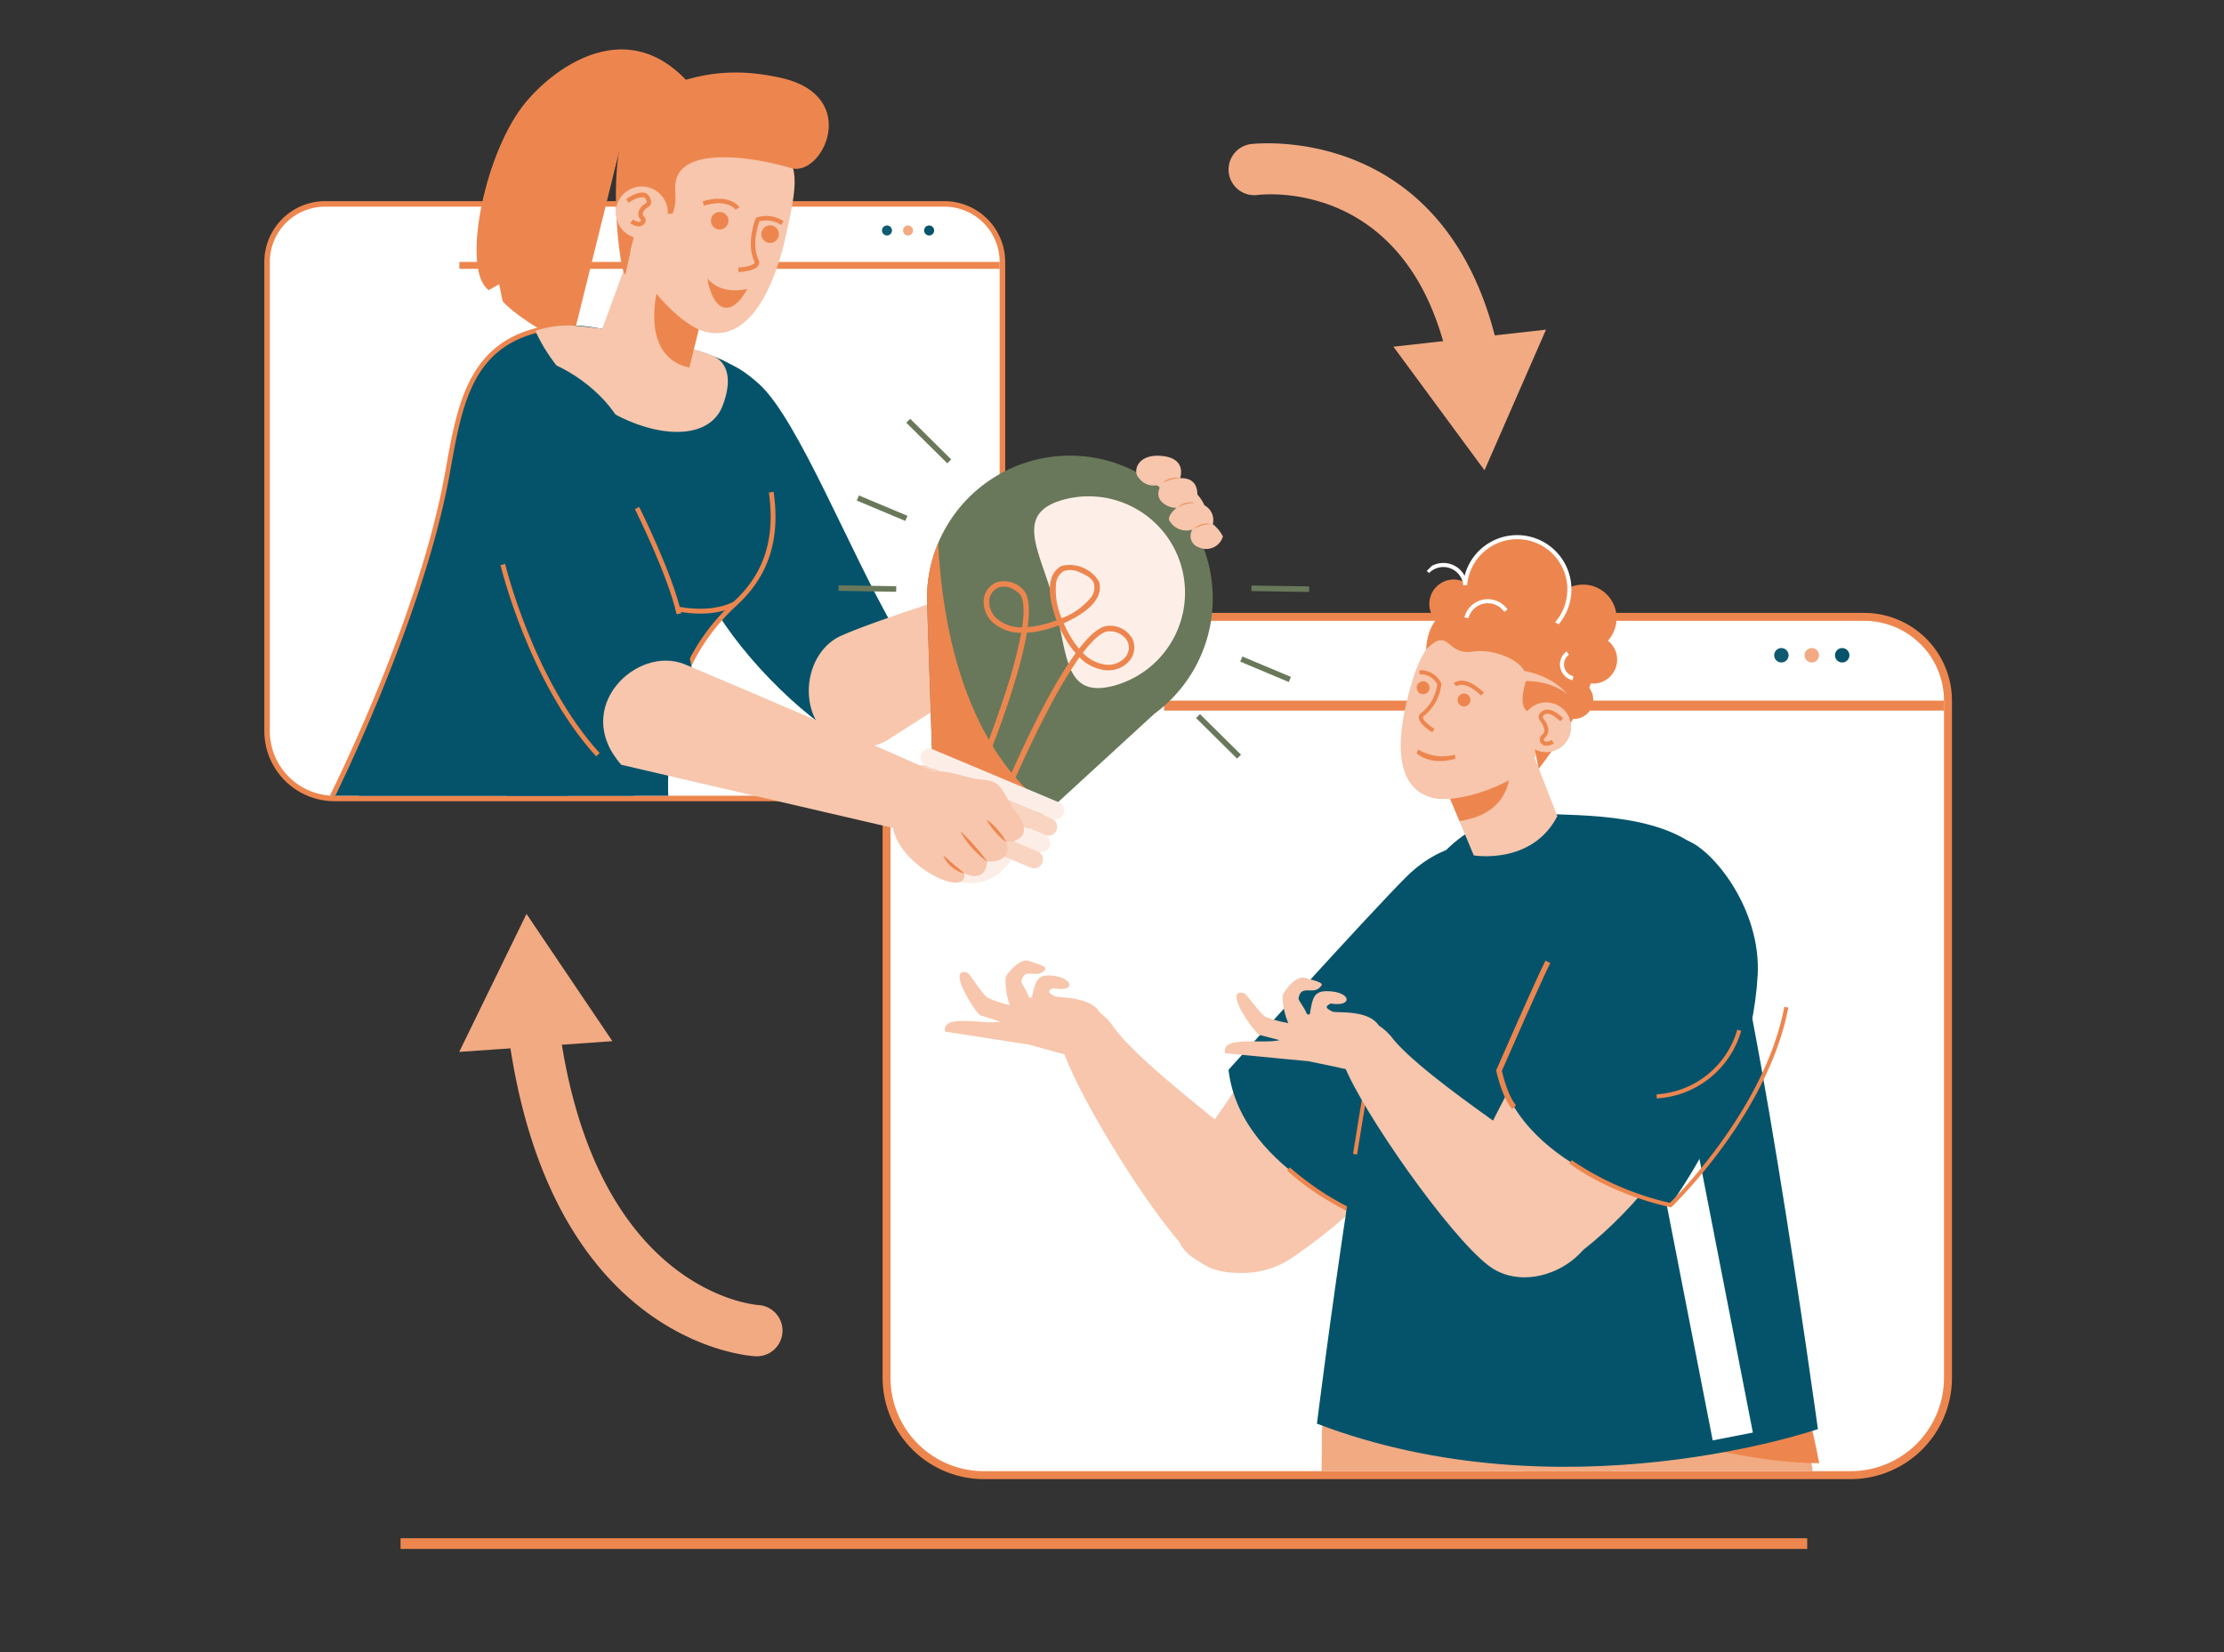 <?xml version="1.0" encoding="UTF-8"?>
<svg xmlns="http://www.w3.org/2000/svg" data-name="Groupe 2841" viewBox="0 0 350 260">
  <rect x="0" y="0" width="350" height="260" fill="#333333" stroke="none"/>
  <defs>
    <clipPath id="a">
      <path data-name="Rectangle 2058" fill="none" d="M0 0h307.188v244.536H0z"></path>
    </clipPath>
    <clipPath id="b">
      <path data-name="Tracé 10480" d="M218.366 97.707h-65.661a12.56 12.56 0 0 0-12.561 12.559V216.83a14.692 14.692 0 0 0 14.693 14.692h136.4a14.692 14.692 0 0 0 14.693-14.692V110.267a12.559 12.559 0 0 0-12.558-12.56h-26.9c-3.43-7.786-9.811-16.322-21.391-16.823A24.57 24.57 0 0 0 244 80.86c-12.383 0-20.825 9.313-25.632 16.847" fill="none"></path>
    </clipPath>
    <clipPath id="c">
      <path data-name="Rectangle 2062" fill="none" d="M0 0h307.188v359.536H0z"></path>
    </clipPath>
    <clipPath id="d">
      <path data-name="Tracé 10533" d="M103.812 0a55.757 55.757 0 0 0-9.442.829C76.819 3.855 71.941 21.687 70.605 32.524H35.333a8.7 8.7 0 0 0-8.7 8.7v73.823a10.178 10.178 0 0 0 10.178 10.178h72.326l19.7 15.569 38.2 5.775 32.128-22.5s14.549-23.956 12.185-31.387-6.831-23.769-18.9-26.737c-8.241-2.027-34.9-6.9-50.972-9.792v-14.93a8.7 8.7 0 0 0-7.838-8.656C138.519 11.239 123.372 0 103.812 0Z" fill="none"></path>
    </clipPath>
  </defs>
  <g data-name="Groupe 2832">
    <g data-name="Groupe 2831" clip-path="url(#a)">
      <path data-name="Tracé 10439" d="M154.837 232.149a15.338 15.338 0 0 1-15.319-15.319V110.267a13.2 13.2 0 0 1 13.187-13.185h140.67a13.2 13.2 0 0 1 13.186 13.186V216.83a15.338 15.338 0 0 1-15.319 15.319Z" fill="#fff"></path>
      <path data-name="Tracé 10440" d="M293.375 97.706a12.56 12.56 0 0 1 12.56 12.56V216.83a14.694 14.694 0 0 1-14.692 14.692H154.838a14.694 14.694 0 0 1-14.692-14.692V110.267a12.56 12.56 0 0 1 12.559-12.561h140.67Zm0-1.252H152.708a13.828 13.828 0 0 0-13.808 13.813V216.83a15.963 15.963 0 0 0 15.945 15.945h136.4a15.963 15.963 0 0 0 15.945-15.945V110.267a13.828 13.828 0 0 0-13.813-13.813" fill="#ed864e"></path>
      <path data-name="Tracé 10441" d="M280.343 101.988a1.134 1.134 0 1 0 1.134 1.135 1.134 1.134 0 0 0-1.134-1.135Z" fill="#0f5a71"></path>
      <path data-name="Tracé 10442" d="M285.128 101.988a1.134 1.134 0 1 0 1.134 1.135 1.134 1.134 0 0 0-1.134-1.135Z" fill="#f2aa83"></path>
      <path data-name="Tracé 10443" d="M289.915 101.988a1.134 1.134 0 1 0 1.134 1.135 1.134 1.134 0 0 0-1.134-1.135" fill="#05536b"></path>
      <path data-name="Rectangle 2057" fill="#ed864e" d="M183.195 110.26h122.739v1.566H183.195z"></path>
    </g>
  </g>
  <g data-name="Groupe 2834">
    <g data-name="Groupe 2833" clip-path="url(#b)">
      <path data-name="Tracé 10444" d="M209.257 306.182c-3.569-27.394-1.181-61.9-1.236-80.128-.062-20.829 39.987-18.577 43.606-10.137 4.383 10.219.742 52-1.685 73.342-3.069 26.985-4.507 47.807-4.507 47.807s-14.012 4.6-38.043-.658a23.736 23.736 0 0 1-1.782-9.507c.286-4.419 4.557-13.733 3.647-20.718" fill="#f2aa83"></path>
      <path data-name="Tracé 10445" d="M246.337 240.41c1.538-.5 3.422-.815 5.172-1.544-.079 16.479-2.426 37.288-3.916 50.393-1.177 10.356-1.383 12.15-2.326 19.862-.2-.291-2.841-20.622-3.432-26.246-.547-5.186-3.956-9.368-4.859-14.414-.952-5.321 1.2-10.425-1.091-15.529-1.494-3.321-5.015-7.6-3.964-11.577 4.825 1.517 9.491.656 14.417-.945" fill="#ed864e"></path>
      <path data-name="Tracé 10446" d="M209.183 306.222c-2.336-17.926-1.909-39.223-1.566-56.336.055-2.689.106-5.3.147-7.794l.644.009c-.041 2.5-.092 5.108-.146 7.8-.343 17.091-.769 38.363 1.56 56.241.586 4.5-.955 9.98-2.192 14.387a36.767 36.767 0 0 0-1.454 6.394l-.642-.041a36.924 36.924 0 0 1 1.477-6.527c1.221-4.351 2.742-9.765 2.173-14.13" fill="#ed864e"></path>
      <path data-name="Tracé 10447" d="M193.4 172.948c3.7-5.536 6.957-9.953 6.957-9.953 10.237-12.551 30.7 1.625 24.319 13.26-4.749 8.662-14.271 16.881-21.159 21.56a13.846 13.846 0 0 1-15.6.21 6.391 6.391 0 0 1-2.235-2.374c-3.656-7.9 4.323-17.675 7.72-22.7" fill="#f7c6ac"></path>
      <path data-name="Tracé 10448" d="M238.715 133.944c3.88 1.883 7.738 5.52 5.89 15.841s-16.554 31.053-26.868 42.628c0 0-22.509-7.521-24.4-24.056 0 0 21.765-24.158 27.931-30.312s13.167-6.177 17.445-4.1" fill="#05536b"></path>
      <path data-name="Tracé 10449" d="M217.445 175.684a14.716 14.716 0 0 0 14.49-8.939l-.586-.266a14.074 14.074 0 0 1-13.829 8.566Z" fill="#69785a"></path>
      <path data-name="Tracé 10450" d="M208.175 188.435a47.316 47.316 0 0 0 9.3 4.491l.157.052.134-.1c.166-.124 16.788-12.62 21.971-28.874l-.613-.2c-4.878 15.289-20.025 27.235-21.61 28.452a45.185 45.185 0 0 1-14.528-8.535l-.436.473a37.937 37.937 0 0 0 5.62 4.237" fill="#ed864e"></path>
      <path data-name="Tracé 10451" d="M283.742 223.542c5.043 21.059 6.378 67.89-4.991 84.149-6.1 8.725-22.5 15.714-29.8.848-4.782-9.734-13.232-63.247-8.18-80.713s36.534-31.165 42.97-4.285" fill="#f2aa83"></path>
      <path data-name="Tracé 10452" d="M266.956 260.132c-11.9-8.89-17.9-22.37-17.963-22.5l-.669.294c.06.136 6.137 13.792 18.2 22.8Z" fill="#ed864e"></path>
      <path data-name="Tracé 10453" d="m262.06 217.111-.59-.433c-2.879 3.927-8.074 3.25-8.126 3.244l-.1.724c.231.032 5.684.741 8.818-3.535" fill="#ed864e"></path>
      <path data-name="Tracé 10454" d="M282.384 216.944c1.5 2.636 2.8 7.376 3.913 13.319-16.022 0-39.825-8.533-44.68-11.221 7.193-11.948 36.707-9.238 40.767-2.1" fill="#ed864e"></path>
      <path data-name="Tracé 10455" d="M243.017 128.049c4.866.4 20.869-.41 26.416 7.867s16.659 88.984 16.659 88.984-40.118 13.908-78.842-.853c0 0 8.333-66.87 13.986-80.424s15.164-16.11 21.782-15.573" fill="#05536b"></path>
      <path data-name="Tracé 10456" d="M213.568 181.689c.019-.123 1.952-12.322 3.169-18.447l-.631-.126c-1.221 6.137-3.155 18.35-3.174 18.473Z" fill="#ed864e"></path>
      <path data-name="Rectangle 2059" fill="#fff" d="m256.267 158.72 6.32-1.233 13.269 67.959-6.32 1.234z"></path>
      <path data-name="Tracé 10457" d="M248.57 107.2a3.035 3.035 0 1 1-3.778 2.037 3.034 3.034 0 0 1 3.777-2.036" fill="#ed864e"></path>
      <path data-name="Tracé 10458" d="M251.472 92.551a5.277 5.277 0 1 1-7.071 2.386 5.276 5.276 0 0 1 7.071-2.386" fill="#ed864e"></path>
      <path data-name="Tracé 10459" d="M252.406 100.429a3.77 3.77 0 1 1-5.053 1.7 3.77 3.77 0 0 1 5.052-1.7" fill="#ed864e"></path>
      <path data-name="Tracé 10460" d="M241.117 84.884a8.219 8.219 0 1 1-10.232 5.516 8.217 8.217 0 0 1 10.231-5.513Z" fill="#ed864e"></path>
      <path data-name="Tracé 10461" d="M230.577 90.3a8.541 8.541 0 0 0 5.73 10.634q.327.1.658.169a8.541 8.541 0 1 0-6.388-10.8m.617.185a7.9 7.9 0 1 1 .613 6.013 7.9 7.9 0 0 1-.613-6.013" fill="#fff"></path>
      <path data-name="Tracé 10462" d="M245.081 128.453c-4.017 7.723-13.146 6.165-13.146 6.165l-5.5-13.173 14.065-4.8Z" fill="#f7c6ac"></path>
      <path data-name="Tracé 10463" d="m229.683 129.223-1.795-4.27s.382-.247 9.645-4.835c.035-.022 1.376 7.724-7.85 9.1" fill="#ed864e"></path>
      <path data-name="Tracé 10464" d="M232.17 98.519c1.681.148 5.341.5 6.881 1.62 3.649 2.664 3.553 7.831 3.638 13.583.024 1.835-.788 5.375-1.758 6.508-2.721 3.183-11.673 6.454-15.69 5.279-7.086-2.068-4.743-12.59-2.916-18.553 1.626-5.315 4.3-8.907 9.845-8.437" fill="#f7c6ac"></path>
      <path data-name="Tracé 10465" d="M238.264 95.492c6.356 1.372 13.491 5.9 12.409 10.95-1.073 5.017-8.525 14.558-8.525 14.558l-1.811-9.1s-1.448-.533-.239-4.568c.893-2.981-4.754-5.356-8.277-4.793-4.361.7-3.622-4.1-7.4-.331.478-7.616 7.069-8.175 13.842-6.714" fill="#ed864e"></path>
      <path data-name="Tracé 10466" d="M229.888 91.362a3.842 3.842 0 1 1-4.788 2.578 3.842 3.842 0 0 1 4.783-2.578" fill="#ed864e"></path>
      <path data-name="Tracé 10467" d="m226.809 107.528.029.072-.008.078a7.422 7.422 0 0 1-2.783 5.035c-.124.086-.123.155-.121.191.012.469 1.072 1.336 1.82 1.8l-.34.547c-.351-.217-2.1-1.353-2.124-2.331a.843.843 0 0 1 .4-.736 6.823 6.823 0 0 0 2.5-4.483 2.926 2.926 0 0 0-2.781-1.583l-.021-.643a3.582 3.582 0 0 1 3.431 2.051" fill="#ed864e"></path>
      <path data-name="Tracé 10468" d="M244.457 110.705a3.912 3.912 0 1 1-4.87 2.625 3.911 3.911 0 0 1 4.869-2.624Z" fill="#f7c6ac"></path>
      <path data-name="Tracé 10469" d="m246 113.071-.471.44c-.408-.438-1.734-1.572-2.45-1.06-.421.3-.369.375-.031.859a3.073 3.073 0 0 1 .6 1.268 1.584 1.584 0 0 1-.494 1.5c-.231.25-.241.28-.15.446a.334.334 0 0 0 .217.18 1.673 1.673 0 0 0 .984-.252l.335.55a2.274 2.274 0 0 1-1.431.336.178.178 0 0 1-.055-.014.981.981 0 0 1-.617-.5.922.922 0 0 1 .244-1.188.96.96 0 0 0 .333-.949 2.518 2.518 0 0 0-.489-1.011c-.317-.456-.752-1.081.185-1.751 1.318-.945 3.217 1.057 3.3 1.143" fill="#ed864e"></path>
      <path data-name="Tracé 10470" d="m229.037 119.407-.055-.641a7.5 7.5 0 0 1-5.794-.808l-.241.6c2.515 2.074 5.956.864 6.089.852" fill="#ed864e"></path>
      <path data-name="Tracé 10471" d="m233.529 109-.447.463c-2.6-2.514-3.874-1.481-3.887-1.469l-.431-.478c.068-.063 1.691-1.485 4.765 1.485" fill="#ed864e"></path>
      <path data-name="Tracé 10472" d="M242.879 106.5a10.777 10.777 0 0 1 2.045 1.154 10.285 10.285 0 0 1 1.711 1.538 10.186 10.186 0 0 0-4.051-1.772 12.009 12.009 0 0 0-2.155-.238 10.647 10.647 0 0 0-2.079.151l-.176-1.923a12.207 12.207 0 0 1 2.444.335 13.336 13.336 0 0 1 2.261.755" fill="#f7c6ac"></path>
      <path data-name="Tracé 10473" d="M230.69 109.188a1.014 1.014 0 1 1-1.262.681 1.012 1.012 0 0 1 1.259-.681" fill="#ed864e"></path>
      <path data-name="Tracé 10474" d="M224.254 107.259a1.014 1.014 0 1 1-1.261.682 1.014 1.014 0 0 1 1.261-.681" fill="#ed864e"></path>
      <path data-name="Tracé 10475" d="M246.914 103.034a1.9 1.9 0 0 0 .709 3.385l-.143.628a2.546 2.546 0 0 1-.949-4.53Z" fill="#fff"></path>
      <path data-name="Tracé 10476" d="M235.084 94.418a3.785 3.785 0 0 1 2.168 1.5l-.528.368a3.151 3.151 0 0 0-5.636 1.018l-.624-.16a3.793 3.793 0 0 1 4.618-2.731" fill="#fff"></path>
      <path data-name="Tracé 10477" d="M227.1 88.594a3.794 3.794 0 0 1 3.822 3.468l-.64.056a3.15 3.15 0 0 0-5.392-1.931l-.461-.45A3.773 3.773 0 0 1 227.1 88.6" fill="#fff"></path>
      <path data-name="Tracé 10478" d="M166.155 158.382c2.514.256 5.555-1.212 8.66 2.648 4.568 7.118 27.687 23.3 29.458 25.962 5.687 8.557-8.6 17.56-16.112 11.087-5.99-5.156-18.353-25.235-20.843-32.733 0 0-2.477-7.1-1.163-6.964" fill="#f7c6ac"></path>
      <path data-name="Tracé 10479" d="M173.239 159.629c-1.387-2.95-6.622-2.509-7.307-2.875-1.054-.6-1.092-.878-.142-1.264 3.269.752 3.391-1.435.089-1.908-2.515-.361-2.862.582-3.426 3.1-.008.472-.481.44-.6.08-.295-.913-1.171-2.068-1.1-2.371.551-2.374 2.5-.112 3.724-1.847.463-.421-1.887-1.085-2.6-1.327-1.506-.505-3.606 2.316-3.611 2.607a11.011 11.011 0 0 0 .65 4.35 16.439 16.439 0 0 1-3.627-1.244c-1.41-1.424-2.62-3.708-3.1-3.857-3.112-.972.791 5.569 2.024 6.687.014.015 3.093.977 3.152 1.018-2.656.531-9.113-1.335-8.649 1.557 0 0 11.055 1.735 12.942 2 1.374.34 8.576 2.34 10.342 2.831Z" fill="#f7c6ac"></path>
    </g>
  </g>
  <path data-name="Rectangle 2060" fill="#ed864e" d="M63.039 242.077h221.37v1.682H63.039z"></path>
  <g data-name="Groupe 2836">
    <g data-name="Groupe 2835" clip-path="url(#c)">
      <path data-name="Tracé 10481" d="M52.645 125.658a10.625 10.625 0 0 1-10.613-10.611V41.223a9.146 9.146 0 0 1 9.135-9.134h97.451a9.145 9.145 0 0 1 9.134 9.134v73.824a10.624 10.624 0 0 1-10.612 10.611Z" fill="#fff"></path>
      <path data-name="Tracé 10482" d="M148.618 32.524a8.7 8.7 0 0 1 8.7 8.7v73.823a10.178 10.178 0 0 1-10.178 10.178H52.645a10.178 10.178 0 0 1-10.18-10.176V41.225a8.7 8.7 0 0 1 8.7-8.7Zm0-.868H51.165a9.58 9.58 0 0 0-9.565 9.569v73.823a11.058 11.058 0 0 0 11.045 11.042h94.5a11.059 11.059 0 0 0 11.046-11.047V41.224a9.579 9.579 0 0 0-9.568-9.568" fill="#ed864e"></path>
      <path data-name="Tracé 10483" d="M139.589 35.486a.785.785 0 1 0 .786.786.784.784 0 0 0-.786-.786Z" fill="#0f5a71"></path>
      <path data-name="Tracé 10484" d="M142.9 35.486a.785.785 0 1 0 .786.786.784.784 0 0 0-.786-.786" fill="#f2aa83"></path>
      <path data-name="Tracé 10485" d="M146.221 35.486a.785.785 0 1 0 .786.786.784.784 0 0 0-.786-.786Z" fill="#05536b"></path>
      <path data-name="Rectangle 2061" fill="#ed864e" d="M72.29 41.22h85.029v1.085H72.29z"></path>
    </g>
  </g>
  <g data-name="Groupe 2838">
    <g data-name="Groupe 2837" clip-path="url(#d)">
      <path data-name="Tracé 10486" d="M119.5 60.473c6.1 5.544 14.286 26.516 21.387 38.713-4 3.477.9 14.5-7.194 17.666-7.6-4-18.235-14.734-22.619-23.611-5.539-11.218-8.392-48.063 8.426-32.767" fill="#05536b"></path>
      <path data-name="Tracé 10487" d="M185.859 75.6c-4.3-2.945-4.036-.12-8.437 1.151s-5.613.889-6.786 5.7-2.182 5.645-4.518 6.369-26.253 7.88-33.734 11.226c-4.953 2.215-6.579 9.29-3.631 13.919a8.086 8.086 0 0 0 11.172 2.34l39.145-25.058s3.255-2.76 2.17-6.266 3.338-4.214 4.945-3.213 2.126 3.322 3.59 2.289-.006-3.328-.006-3.328.39-2.182-3.909-5.127" fill="#f7c6ac"></path>
      <path data-name="Tracé 10488" d="M95.014 118.674s16.508 18.635 19.827 47.528 8.66 51.461 8.7 69.519 1.08 44.04 5.3 51.263c0 0-23.2 9.87-50.793 6.138 0 0-.29-70.381.241-99.049s1.626-73.7 1.626-73.7Z" fill="#05536b"></path>
      <path data-name="Tracé 10489" d="M84.617 158.407s3.8 1.964 9.892-4.85c0 0-9.864 29.247-17.381 45.8 0 0 7.731-36.066 7.489-40.947" fill="#ed864e"></path>
      <path data-name="Tracé 10490" d="M61.646 117.613S43.585 141.132 35.717 172.2s-.735 33.074-11.771 56.019-8.2 18.819-16.807 41.919c0 0 22.477 20.224 47.706 21.472 0 0 21.466-84.495 26.967-112.012s5.9-44.625 7.628-54.9Z" fill="#05536b"></path>
      <path data-name="Tracé 10491" d="m10.507 271.2-.7-.2c.09-.311 9.173-31.318 17.861-45.18 5.805-9.265 6.435-15.22 7.577-26.03.559-5.3 1.257-11.9 2.775-20.573 4.519-25.853 20.626-53.132 20.788-53.4l.628.373c-.161.271-16.2 27.438-20.7 53.157-1.512 8.654-2.208 15.236-2.766 20.524-1.155 10.919-1.79 16.934-7.685 26.341-8.633 13.777-17.688 44.687-17.778 45" fill="#ed864e"></path>
      <path data-name="Tracé 10492" d="m61.486 266.7-.709-.177c6.152-24.638 17.02-68.7 20.679-87a381.439 381.439 0 0 0 4.274-25.97l.725.094a382.568 382.568 0 0 1-4.283 26.019c-3.662 18.313-14.533 62.391-20.685 87.035" fill="#ed864e"></path>
      <path data-name="Tracé 10493" d="m92.939 270.952-.591-.431c9.587-13.138 12.9-28.589 12.936-28.743l.715.15c-.033.156-3.378 15.756-13.06 29.025" fill="#ed864e"></path>
      <path data-name="Tracé 10494" d="M97.772 22.456c1.479-7.389 14.128-4.473 14.128-4.473-10.713-18.566-25.1-7.32-29.761-1.13-6.091 8.093-9.512 25.7-5.234 28.808l1.654-.94.537 2.687C81.318 49.89 87.85 53.9 90 53.9c0 0 7.689-30.987 7.779-31.442" fill="#ed864e"></path>
      <path data-name="Tracé 10495" d="M106.736 54.422c-4.374-.951-13.137-3.33-16.634-3.194-15.9.617-17.574 11.44-19.683 23.2-4.372 24.372-19.111 52.831-19.111 52.831s24.989 21.088 54.869 7.456c0 0-5.687-25.818 9.573-39.785 11.577-10.6 2.5-24.82 2.931-32.571.286-5.126-9.631-7.432-11.945-7.936" fill="#05536b"></path>
      <path data-name="Tracé 10496" d="m55.414 129.848.335-.676a99.375 99.375 0 0 1-3.931-2.058c1.3-2.379 14.985-30.4 18.97-52.621l.1-.572c1.9-10.616 3.541-19.783 15.224-21.9l-.133-.742c-12.2 2.209-13.961 12.069-15.83 22.509l-.1.574c-4.309 24.021-18.979 52.556-19.067 52.71l-.188.327.326.188c.015.009 1.6.921 4.3 2.264" fill="#ed864e"></path>
      <path data-name="Tracé 10497" d="m104.754 120.571.754-.013c-.117-7.075 1.61-17.217 10.5-25.352 6.5-5.949 6.394-13.008 5.748-17.8l-.748.1c.624 4.624.732 11.433-5.508 17.143-9.1 8.325-10.862 18.69-10.742 25.921" fill="#ed864e"></path>
      <path data-name="Tracé 10498" d="M105.278 95.925c.03.006.09.019.176.041 4.112.973 7.713.755 10.41-.632l-.343-.67c-2.5 1.283-6.014 1.486-9.893.569a5.836 5.836 0 0 0-.219-.049Z" fill="#ed864e"></path>
      <path data-name="Tracé 10499" d="M84.254 52.058a16.675 16.675 0 0 1 5.848-.831 86.974 86.974 0 0 1 21.2 4.447c3.735 1.012 3.806 4.657 2.385 8.257-3.451 8.759-22.951 2.569-29.433-11.873" fill="#f7c6ac"></path>
      <path data-name="Tracé 10500" d="M94.983 92.679c6.656-4.5 6.477-12.753 6.475-12.836l-.753.024c0 .079.161 7.925-6.143 12.188Z" fill="#ed864e"></path>
      <path data-name="Tracé 10501" d="M159.563 134.416a7.458 7.458 0 1 0-9.763 3.984 7.458 7.458 0 0 0 9.765-3.986" fill="#fceee6"></path>
      <path data-name="Tracé 10502" d="M181.681 112.321a22.489 22.489 0 1 0-35.8-18.086v.014c0 .409.016.816.041 1.223l1.055 31.936 6.011 3.034v.01l.068.022.063.032v-.008l6.374 2.17Z" fill="#69785a"></path>
      <path data-name="Tracé 10503" d="M175.394 107.886a15.167 15.167 0 0 0-7.935-29.277c-8.085 2.191-3.767 8.056-1.576 16.141s1.426 15.328 9.51 13.136" fill="#fdefe8"></path>
      <path data-name="Tracé 10504" d="M147.643 85.466a22.417 22.417 0 0 0-1.762 8.768v.015c0 .408.017.815.041 1.222l1.055 31.936 6.011 3.034v.009l.068.023.063.032v-.005l12.308-3.272s-16.041-8.208-17.786-41.759" fill="#ed864e"></path>
      <path data-name="Tracé 10505" d="M153.367 122.156c.027-.064 2.731-6.519 4.912-13.31a71.666 71.666 0 0 0 2.435-9.26 6.658 6.658 0 0 1-3.994-1.258 4.392 4.392 0 0 1-1.889-4.127 3.266 3.266 0 0 1 2.077-2.582 4.051 4.051 0 0 1 4.011 1.077c1.049.919 1.194 3.145.809 5.991a13.1 13.1 0 0 0 1.463-.191 17.315 17.315 0 0 0 3.085-.886c-.9-2.358-1.294-4.738-.92-6.168a3.422 3.422 0 0 1 1.663-2.372 5.4 5.4 0 0 1 5.967 2.506 3.427 3.427 0 0 1-.534 2.848c-.759 1.267-2.739 2.647-5.048 3.659a17.384 17.384 0 0 0 1.524 2.823 13.408 13.408 0 0 0 .888 1.179c1.764-2.268 3.455-3.722 4.846-3.615a4.04 4.04 0 0 1 3.576 2.111 3.262 3.262 0 0 1-.391 3.29 4.388 4.388 0 0 1-4.269 1.539 6.647 6.647 0 0 1-3.694-1.972 71.649 71.649 0 0 0-4.912 8.224c-3.325 6.312-6.04 12.756-6.067 12.82l-.8-.338c.806-1.919 6.192-14.539 11.179-21.345a13.823 13.823 0 0 1-1.076-1.405 18.322 18.322 0 0 1-1.6-2.979 18.361 18.361 0 0 1-3.25.94 13.826 13.826 0 0 1-1.756.215c-1.372 8.325-6.616 21-7.422 22.923Zm5.724-29.611a2.551 2.551 0 0 0-1.887-.1 2.392 2.392 0 0 0-1.51 1.9 3.547 3.547 0 0 0 1.566 3.3 5.86 5.86 0 0 0 3.6 1.076c.53-3.612.007-4.908-.512-5.363a4.7 4.7 0 0 0-1.252-.808m11.317 10.184a5.865 5.865 0 0 0 3.284 1.815 3.546 3.546 0 0 0 3.452-1.19 2.39 2.39 0 0 0 .3-2.407 3.163 3.163 0 0 0-2.847-1.6c-.688-.052-1.979.48-4.188 3.387m-.368-12.61a3.421 3.421 0 0 0-2.634-.264 2.609 2.609 0 0 0-1.2 1.81 10.961 10.961 0 0 0 .877 5.614 10.964 10.964 0 0 0 4.623-3.3 2.62 2.62 0 0 0 .454-2.128c-.317-.971-1.5-1.472-2.076-1.713l-.04-.017" fill="#ed864e"></path>
      <path data-name="Tracé 10506" d="m165.483 128.814-19.812-8.325a1.4 1.4 0 0 1 1.084-2.58l19.812 8.324a1.4 1.4 0 0 1-.988 2.62 2.972 2.972 0 0 1-.1-.04" fill="#fceee6"></path>
      <path data-name="Tracé 10507" d="m164.4 131.393-19.813-8.324a1.4 1.4 0 0 1 1.084-2.58l19.813 8.325a1.4 1.4 0 0 1-1 2.616 1.273 1.273 0 0 1-.085-.036" fill="#f9d5c1"></path>
      <path data-name="Tracé 10508" d="m163.319 133.974-19.813-8.325a1.4 1.4 0 0 1 .976-2.624 1.024 1.024 0 0 1 .108.045l19.813 8.324a1.4 1.4 0 0 1-1 2.616 1.273 1.273 0 0 1-.085-.036" fill="#fceee6"></path>
      <path data-name="Tracé 10509" d="m162.23 136.558-19.812-8.33a1.4 1.4 0 0 1 1-2.616c.029.011.057.023.085.036l19.813 8.324a1.4 1.4 0 0 1-1.084 2.581" fill="#f9d5c1"></path>
      <path data-name="Rectangle 2063" fill="#69785a" d="m142.626 66.525.615-.62 6.452 6.389-.615.62z"></path>
      <path data-name="Rectangle 2064" fill="#69785a" d="m131.953 92.985.014-.872 9.08.145-.015.873z"></path>
      <path data-name="Rectangle 2065" fill="#69785a" d="m134.835 78.774.338-.805 7.638 3.206-.338.805z"></path>
      <path data-name="Rectangle 2066" fill="#69785a" d="m196.936 93.02.013-.873 9.08.136-.013.873z"></path>
      <path data-name="Rectangle 2067" fill="#69785a" d="m188.23 113.001.613-.62 6.457 6.383-.613.62z"></path>
      <path data-name="Rectangle 2068" fill="#69785a" d="m195.18 104.122.338-.804 7.638 3.207-.338.804z"></path>
      <path data-name="Tracé 10510" d="M94.737 119.514c-5.672-5.2-19.209-31.555-20.69-52.281-1.409-19.712 19.99-9.625 24.065.331 2.745 6.7 11.879 37.292 11.453 43.414-.61 8.784-11.765 11.347-14.828 8.536" fill="#05536b"></path>
      <path data-name="Tracé 10511" d="M94.373 118.517C83.9 107.034 79.542 88.932 79.5 88.751l-.733.173c.043.182 4.441 18.476 15.046 30.1Z" fill="#ed864e"></path>
      <path data-name="Tracé 10512" d="M107.221 96.516c-1.448-6.4-6.579-16.635-6.631-16.738l-.673.34c.052.1 5.14 10.251 6.568 16.563Z" fill="#ed864e"></path>
      <path data-name="Tracé 10513" d="m97.779 120.357 45.342 10.543s7.212-7.632 5.084-8.835-32.84-14.365-40.405-17.507-17.991 6.829-10.017 15.8" fill="#f7c6ac"></path>
      <path data-name="Tracé 10514" d="M159.4 127.159s-.924-1.7-1.615-2.781-1.414-1.582-3.562-1.725-6.069-2.013-7.876-.9-7.741 4.9-5.273 10.224 11.194 9.181 10.7 5.445c0 0 3.266 1.806 3.593-1.834 0 0 4.126.3 3-3.056 0 0 5.533-.128 1.027-5.371" fill="#f7c6ac"></path>
      <path data-name="Tracé 10515" d="M158.371 132.53a9.775 9.775 0 0 0-1.359-1.954 9.656 9.656 0 0 0-1.754-1.613 9.5 9.5 0 0 0 1.359 1.955 9.714 9.714 0 0 0 1.753 1.612" fill="#ed864e"></path>
      <path data-name="Tracé 10516" d="M155.355 135.589a22.814 22.814 0 0 0-1.98-2.49 37.879 37.879 0 0 0-2.209-2.28 8.1 8.1 0 0 0 .82 1.383 15.131 15.131 0 0 0 1 1.245 13.967 13.967 0 0 0 2.369 2.142" fill="#ed864e"></path>
      <path data-name="Tracé 10517" d="M151.771 137.464c-.558-.51-1.114-.947-1.654-1.414-.275-.225-.542-.46-.814-.7s-.54-.477-.846-.708a4.4 4.4 0 0 0 1.324 1.8 5.283 5.283 0 0 0 .931.629 3.549 3.549 0 0 0 1.06.385" fill="#ed864e"></path>
      <path data-name="Tracé 10518" d="m111.244 46.58-3.268 13.377c-1 .9-6.139 4.657-14.578-4.433l6.643-18.163s2.735 4.054 11.2 9.22" fill="#f7c6ac"></path>
      <path data-name="Tracé 10519" d="m110.252 50.65-1.764 7.212c-7.871-1.757-5.045-12.233-5.034-12.218 3.187 3.334 5.668 4.856 6.8 5.006" fill="#ed864e"></path>
      <path data-name="Tracé 10520" d="M111.147 52.251c-4.269-.973-10.78-8.519-11.645-12.81-.309-1.529.752-5.176 1.708-6.84 3.008-5.211 5.549-9.979 10.238-10.555 1.975-.237 9.345 1.85 11.068 2.231 3.945.87 2.426 6.931 1.207 12.614-1.366 6.377-5.051 17.076-12.575 15.359" fill="#f7c6ac"></path>
      <path data-name="Tracé 10521" d="m116.219 42.815-.034-.709c.891-.043 2.32-.3 2.564-.71.019-.03.052-.086-.013-.22-1.375-2.827.114-6.6.178-6.76l.057-.142.141-.057a4.963 4.963 0 0 1 4.2.575l-.367.608a4.371 4.371 0 0 0-3.433-.568c-.253.713-1.234 3.789-.142 6.034a.9.9 0 0 1-.014.892c-.526.888-2.71 1.036-3.141 1.056" fill="#ed864e"></path>
      <path data-name="Tracé 10522" d="M122.886 12.251c-6.9-1.523-12.99-1.141-20.7 2.547-7.749 3.706-4.86 25.742-4.112 27.79a2.135 2.135 0 0 0 .349.647l2.02-9.15 5.4-.486c.894-2.319.133-3.351.542-5.2 1.151-5.214 11.745-3.85 18.092-1.949 4.966 1.486 11.15-11.382-1.6-14.2" fill="#ed864e"></path>
      <path data-name="Tracé 10523" d="M105.072 33.065a4.091 4.091 0 1 1-4.452-3.695 4.091 4.091 0 0 1 4.452 3.695" fill="#f7c6ac"></path>
      <path data-name="Tracé 10524" d="M100.179 35.589a2.687 2.687 0 0 1-1-.48l.433-.563c.008 0 .856.624 1.229.249a.3.3 0 0 0 .068-.089 1.353 1.353 0 0 0-.125-.193 1.312 1.312 0 0 1-.183-1.481 2.236 2.236 0 0 1 .854-.913c.359-.245.414-.282.136-.815a.5.5 0 0 0-.343-.271 4.045 4.045 0 0 0-2.31.891l-.42-.573c.178-.13 1.761-1.258 2.875-1.012h.014a1.2 1.2 0 0 1 .812.634c.529 1.01.148 1.381-.365 1.73a1.558 1.558 0 0 0-.613.631.622.622 0 0 0 .12.762.819.819 0 0 1 .022 1.158l-.037.036a1.2 1.2 0 0 1-1.171.294" fill="#ed864e"></path>
      <path data-name="Tracé 10525" d="M117.609 45.46s-3.984 1.143-6.29-1.65c0 0 .58 4.1 2.6 4.585s3.69-2.935 3.69-2.935" fill="#ed864e"></path>
      <path data-name="Tracé 10526" d="M115.762 33.008c-.051-.073-1.29-1.766-4.979-.651l-.2-.679c4.227-1.278 5.711.841 5.772.93Z" fill="#ed864e"></path>
      <path data-name="Tracé 10527" d="M111.914 34.44a1.379 1.379 0 1 0 1.644-1.049 1.379 1.379 0 0 0-1.644 1.049" fill="#ed864e"></path>
      <path data-name="Tracé 10528" d="M119.846 36.548a1.38 1.38 0 1 0 1.646-1.049 1.38 1.38 0 0 0-1.644 1.049" fill="#ed864e"></path>
      <path data-name="Tracé 10529" d="M185.711 75.254c3.768-.132 2.526 3.969 2.526 3.969a2.615 2.615 0 0 1 2.625 3.258 6.02 6.02 0 0 1 1.593 1.938 2.734 2.734 0 0 1-3.388 1.863 2.768 2.768 0 0 1-.387-.145 1.865 1.865 0 0 1-1.015-2.806 3.063 3.063 0 0 1-3.676-1.483c-.221-.815 1.133-1.9 1.187-1.941a3.1 3.1 0 0 1-2.487-1.1c-1.01-1.207.2-2.728.261-2.8a2.775 2.775 0 0 1-3.7-.771c-1.038-.93-.37-3.882 3.634-3.478s2.828 3.5 2.828 3.5" fill="#f7c6ac"></path>
      <path data-name="Tracé 10530" d="M185.292 79.858a3.358 3.358 0 0 1 1.283-.685 2.942 2.942 0 0 1 .728-.116 2.315 2.315 0 0 1 .726.089 4.757 4.757 0 0 0-.716.034 4.586 4.586 0 0 0-.7.144 6.442 6.442 0 0 0-.673.232 9.575 9.575 0 0 0-.654.3" fill="#ed864e"></path>
      <path data-name="Tracé 10531" d="M187.826 83.206a3.357 3.357 0 0 1 1.284-.686 3.037 3.037 0 0 1 .727-.115 2.315 2.315 0 0 1 .726.089 4.757 4.757 0 0 0-.716.034 4.587 4.587 0 0 0-.7.144 6.684 6.684 0 0 0-.673.232 9.575 9.575 0 0 0-.654.3" fill="#ed864e"></path>
      <path data-name="Tracé 10532" d="M182.952 76a3.357 3.357 0 0 1 1.283-.685 3.039 3.039 0 0 1 .728-.116 2.315 2.315 0 0 1 .726.089 4.77 4.77 0 0 0-.717.034 4.549 4.549 0 0 0-.694.144 6.7 6.7 0 0 0-.673.234 8.318 8.318 0 0 0-.654.3" fill="#ed864e"></path>
    </g>
  </g>
  <g data-name="Groupe 2840">
    <g data-name="Groupe 2839" clip-path="url(#c)">
      <path data-name="Tracé 10534" d="M232.563 181.166c2.954-6.1 9.657-18.833 9.657-18.833 8.644-13.7 30.668-2.1 25.744 10.221-4.417 11.056-14.332 21.252-21.037 25.764-1.952 2.013-8.148 3.819-12.3.94Z" fill="#f7c6ac"></path>
      <path data-name="Tracé 10535" d="M265.427 132.241c4.078 1.4 11.77 10.771 11.184 21.241s-4.743 23.206-13.58 35.945c0 0-23.253-4.744-27.129-20.928 0 0 9.886-23.752 15.263-30.606s9.764-7.2 14.262-5.652" fill="#05536b"></path>
      <path data-name="Tracé 10536" d="M260.719 172.859a14.718 14.718 0 0 0 13.3-10.627l-.615-.193a14.075 14.075 0 0 1-12.692 10.176Z" fill="#ed864e"></path>
      <path data-name="Tracé 10537" d="M253.06 186.637a47.353 47.353 0 0 0 9.777 3.332L263 190l.12-.113c.15-.144 15.138-14.559 18.317-31.322l-.632-.12c-2.991 15.768-16.582 29.455-18.005 30.855a45.2 45.2 0 0 1-15.454-6.715l-.376.522a37.893 37.893 0 0 0 6.093 3.526" fill="#ed864e"></path>
      <path data-name="Tracé 10538" d="m238.018 174.552.549-.649-.275.324.28-.321c-.012-.01-1.193-1.109-2.225-5.371.609-1.4 5.887-13.466 7.625-16.979l-.762-.377c-1.847 3.729-7.641 17.012-7.7 17.146l-.057.129.033.139c1.121 4.721 2.475 5.91 2.531 5.958" fill="#ed864e"></path>
      <path data-name="Tracé 10539" d="M209.983 160.789c2.523.111 5.475-1.53 8.8 2.145 4.971 6.842 28.982 21.666 30.9 24.226 6.17 8.216-7.571 18.024-15.448 11.994-6.276-4.8-19.774-24.136-22.691-31.48 0 0-2.882-6.943-1.562-6.884" fill="#f7c6ac"></path>
      <path data-name="Tracé 10540" d="M217.125 161.627c-1.553-2.868-6.755-2.125-7.461-2.45-1.085-.541-1.141-.814-.215-1.255 3.308.564 3.3-1.626-.02-1.909-2.531-.215-2.823.746-3.242 3.286.019.474-.455.469-.591.115-.348-.893-1.289-2-1.236-2.3.413-2.4 2.488-.255 3.611-2.057.438-.447-1.946-.976-2.672-1.174-1.533-.418-3.467 2.52-3.455 2.809a11 11 0 0 0 .9 4.306 16.51 16.51 0 0 1-3.693-1.034c-1.49-1.338-2.829-3.55-3.312-3.67-3.163-.793 1.11 5.513 2.406 6.559.015.013 3.145.8 3.2.834-2.619.684-9.174-.807-8.544 2.051 0 0 11.137 1.1 13.035 1.256 1.39.259 8.7 1.841 10.487 2.23Z" fill="#f7c6ac"></path>
      <path data-name="Tracé 10541" d="M119.125 213.447c-.069 0-.139 0-.21-.006-1.337-.068-32.806-2.244-39.044-51.748a4.038 4.038 0 0 1 8.013-1.01c5.4 42.865 31.184 44.678 31.443 44.691a4.039 4.039 0 0 1-.2 8.072" fill="#f2aa83"></path>
      <path data-name="Tracé 10542" d="m96.374 163.853-13.516-20.028-10.59 21.717Z" fill="#f2aa83"></path>
      <path data-name="Tracé 10543" d="M232 60.736a4.041 4.041 0 0 1-3.95-3.217c-6.147-29.527-29.195-26.96-30.169-26.833a4.039 4.039 0 0 1-1.073-8.006c.313-.043 31.438-3.853 39.15 33.193a4.044 4.044 0 0 1-3.143 4.779 3.983 3.983 0 0 1-.815.084" fill="#f2aa83"></path>
      <path data-name="Tracé 10544" d="m219.289 54.56 14.333 19.452 9.678-22.133Z" fill="#f2aa83"></path>
    </g>
  </g>
</svg>
